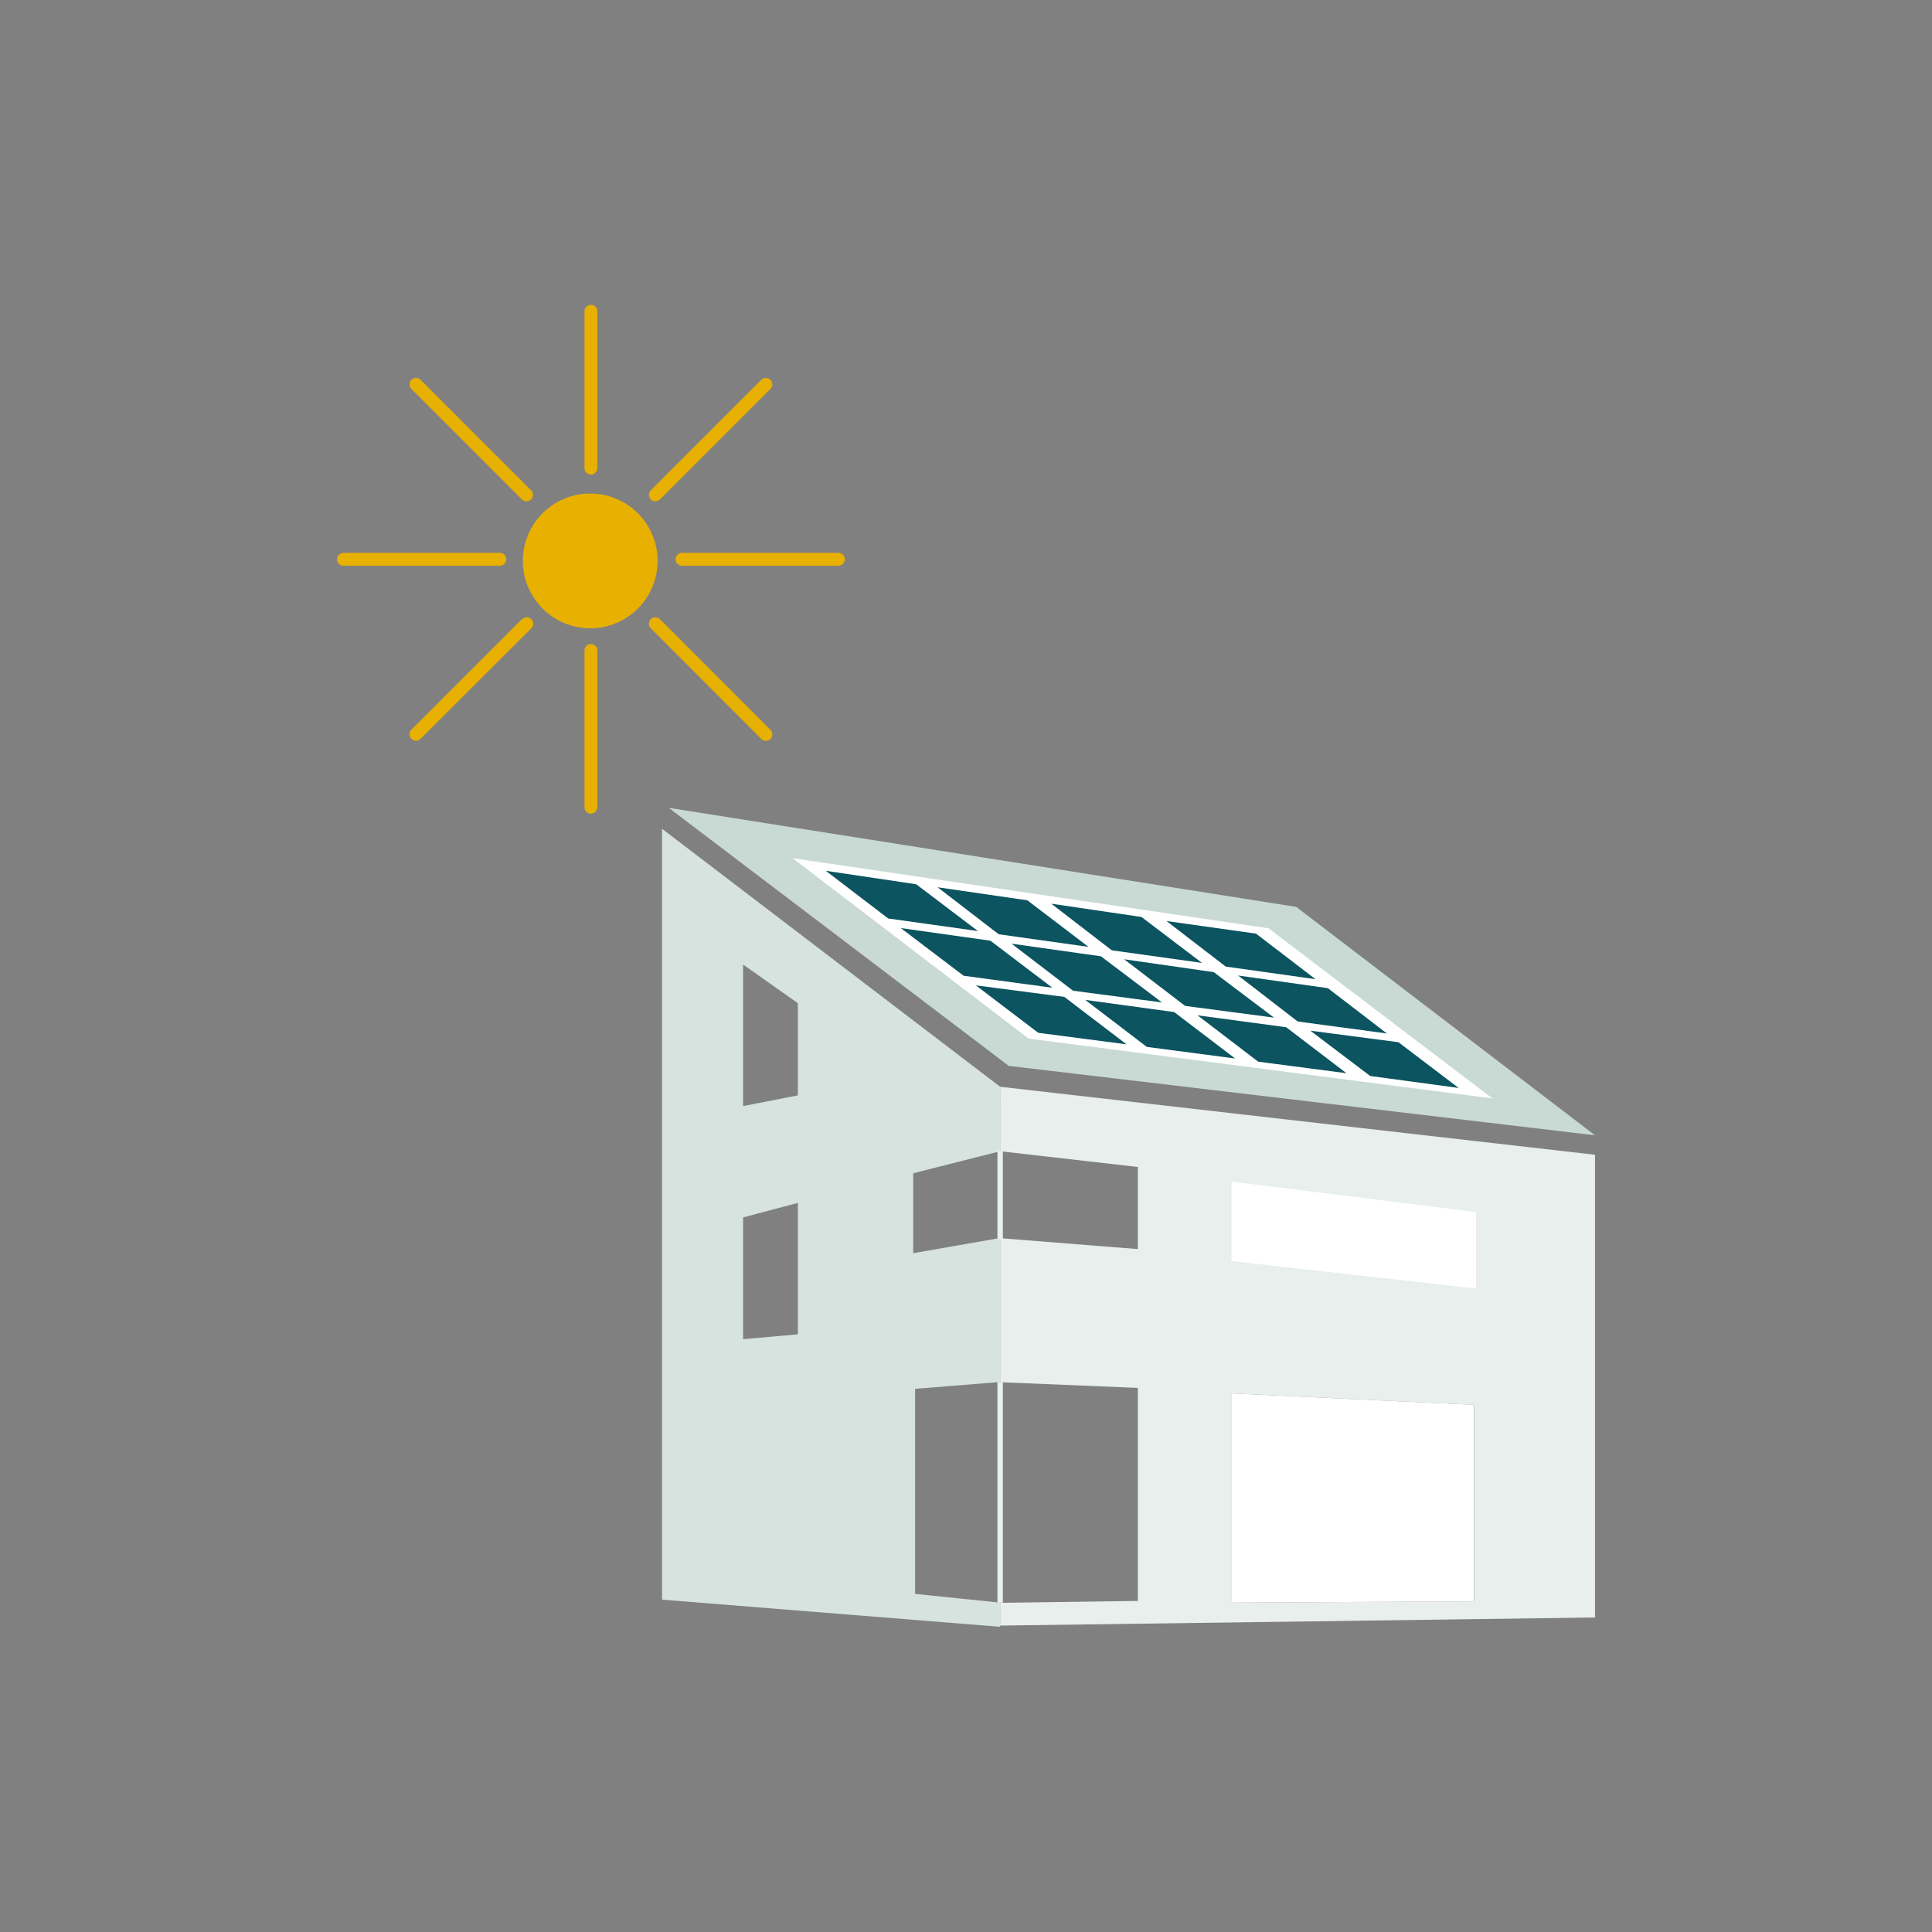<?xml version="1.0" encoding="UTF-8" standalone="no"?><!DOCTYPE svg PUBLIC "-//W3C//DTD SVG 1.1//EN" "http://www.w3.org/Graphics/SVG/1.1/DTD/svg11.dtd"><svg width="100%" height="100%" viewBox="0 0 400 400" version="1.1" xmlns="http://www.w3.org/2000/svg" xmlns:xlink="http://www.w3.org/1999/xlink" xml:space="preserve" xmlns:serif="http://www.serif.com/" style="fill-rule:evenodd;clip-rule:evenodd;stroke-miterlimit:10;"><rect x="0" y="0" width="400" height="400" fill="#808080" stroke="none"/><g><g><circle cx="122.2" cy="116.13" r="13.95" style="fill:#e8b000;"/><path d="M122.34,133.33c-0.731,0.005 -1.33,0.609 -1.33,1.34l0,32.33c-0.003,0.038 -0.005,0.077 -0.005,0.116c0,0.735 0.605,1.34 1.34,1.34c0.735,0 1.34,-0.605 1.34,-1.34c0,-0.039 -0.002,-0.078 -0.005,-0.116l0,-32.33c0,-0.735 -0.605,-1.34 -1.34,-1.34Z" style="fill:#e8b000;fill-rule:nonzero;"/><path d="M122.34,98.27c0.735,0 1.34,-0.605 1.34,-1.34l0,-32.37c0.003,-0.038 0.005,-0.077 0.005,-0.116c0,-0.735 -0.605,-1.34 -1.34,-1.34c-0.735,0 -1.34,0.605 -1.34,1.34c0,0.039 0.002,0.078 0.005,0.116l0,32.37c0,0.731 0.599,1.335 1.33,1.34Z" style="fill:#e8b000;fill-rule:nonzero;"/><path d="M104.82,115.8c0,-0.735 -0.605,-1.34 -1.34,-1.34l-32.37,0c-0.735,0 -1.34,0.605 -1.34,1.34c0,0.735 0.605,1.34 1.34,1.34l32.37,0c0.735,0 1.34,-0.605 1.34,-1.34Z" style="fill:#e8b000;fill-rule:nonzero;"/><path d="M173.58,114.46l-32.37,0c-0.735,0 -1.34,0.605 -1.34,1.34c0,0.735 0.605,1.34 1.34,1.34l32.37,0c0.735,0 1.34,-0.605 1.34,-1.34c0,-0.735 -0.605,-1.34 -1.34,-1.34Z" style="fill:#e8b000;fill-rule:nonzero;"/><path d="M136.63,128.19c-0.251,-0.253 -0.594,-0.396 -0.951,-0.396c-0.735,0 -1.34,0.605 -1.34,1.34c0,0.359 0.145,0.704 0.401,0.956l22.89,22.91c0.519,0.517 1.371,0.517 1.89,0c0.518,-0.523 0.518,-1.377 0,-1.9l-22.89,-22.91Z" style="fill:#e8b000;fill-rule:nonzero;"/><path d="M108.06,103.41c0.519,0.517 1.371,0.517 1.89,0c0.518,-0.523 0.518,-1.377 0,-1.9l-22.89,-22.89c-0.25,-0.246 -0.588,-0.384 -0.939,-0.384c-0.735,0 -1.34,0.605 -1.34,1.34c0,0.354 0.14,0.693 0.389,0.944l22.89,22.89Z" style="fill:#e8b000;fill-rule:nonzero;"/><path d="M108.06,128.19l-22.89,22.89c-0.518,0.523 -0.518,1.377 0,1.9c0.519,0.517 1.371,0.517 1.89,0l22.94,-22.89c0.256,-0.252 0.401,-0.597 0.401,-0.956c0,-0.735 -0.605,-1.34 -1.34,-1.34c-0.357,0 -0.7,0.143 -0.951,0.396l-0.05,0Z" style="fill:#e8b000;fill-rule:nonzero;"/><path d="M135.69,103.8c0.353,0 0.691,-0.141 0.94,-0.39l22.89,-22.89c0.249,-0.251 0.389,-0.59 0.389,-0.944c0,-0.735 -0.605,-1.34 -1.34,-1.34c-0.351,0 -0.689,0.138 -0.939,0.384l-22.89,22.89c-0.518,0.523 -0.518,1.377 0,1.9c0.252,0.252 0.594,0.392 0.95,0.39Z" style="fill:#e8b000;fill-rule:nonzero;"/></g><g><g><path d="M176.66,215.24l18.37,2.47l12.47,9.52l-18.27,-2.39l-12.57,-9.6Z" style="fill:#005039;fill-rule:nonzero;"/><path d="M161.48,203.64l18.54,2.66l12.48,9.42l-18.41,-2.43l-12.61,-9.65Z" style="fill:#005039;fill-rule:nonzero;"/><path d="M146.39,192.14l18.67,2.74l12.53,9.51l-18.68,-2.61l-12.52,-9.64Z" style="fill:#005039;fill-rule:nonzero;"/></g><g><path d="M189.46,330l0,-42.46l17.61,-1.41l0,-29.82l-18,3.15l0,-16.55l18,-4.56l0,-13.35l-70,-53.41l0,159.6l70,5.62l0,-5l-17.61,-1.81Zm-24.27,-53.74l-11.34,1l0,-25.21l11.34,-3l0,27.21Zm0,-49.47l-11.34,2.21l0,-29.3l11.34,8l0,19.09Z" style="fill:#d6e3df;fill-rule:nonzero;"/><path d="M207.07,238.35l28.51,3.26l0,17l-28.51,-2.26l0,29.82l28.51,1.18l0,44.11l-28.51,0.39l0,4.71l123.16,-1.68l0,-95.8l-123.16,-14.08l0,13.35Zm47.93,50.14l50.22,2.36l0,40.69l-50.22,0.27l0,-43.32Z" style="fill:#e8efed;fill-rule:nonzero;"/><path d="M305.58,250.93l-50.62,-6.29l0,16.45l50.62,5.68l0,-15.84Z" style="fill:#fff;fill-rule:nonzero;"/><path d="M305.18,290.85l-50.22,-2.36l0,43.32l50.22,-0.27l0,-40.69Z" style="fill:#fff;fill-rule:nonzero;"/><path d="M330.23,235.05l-121.38,-14.37l-70.38,-53.42l129.89,20.5l61.87,47.29Z" style="fill:#c9dad5;fill-rule:nonzero;"/></g><path d="M207.07,286.13l0,45.68" style="fill:none;fill-rule:nonzero;stroke:#e8efed;stroke-width:1.12px;"/><path d="M207.07,256.59l0,-18.32" style="fill:none;fill-rule:nonzero;stroke:#e8efed;stroke-width:1.12px;"/><g><path d="M262.62,192.19l46.38,35.23l-96.03,-12.39l-48.86,-37.35l98.51,14.51Z" style="fill:#fff;fill-rule:nonzero;"/><path d="M241.51,190.69l18.54,2.61l12.31,9.43l-18.59,-2.61l-12.26,-9.43Z" style="fill:#0c5460;fill-rule:nonzero;"/><path d="M256.34,201.97l18.58,2.62l12.22,9.38l-18.46,-2.48l-12.34,-9.52Z" style="fill:#0c5460;fill-rule:nonzero;"/><path d="M271.29,213.39l18.24,2.39l12.47,9.47l-18.32,-2.48l-12.39,-9.38Z" style="fill:#0c5460;fill-rule:nonzero;"/><path d="M247.93,210.21l18.36,2.47l12.48,9.52l-18.27,-2.39l-12.57,-9.6Z" style="fill:#0c5460;fill-rule:nonzero;"/><path d="M232.75,198.61l18.54,2.66l12.48,9.42l-18.41,-2.43l-12.61,-9.65Z" style="fill:#0c5460;fill-rule:nonzero;"/><path d="M217.66,187.1l18.67,2.75l12.53,9.51l-18.68,-2.61l-12.52,-9.65Z" style="fill:#0c5460;fill-rule:nonzero;"/><path d="M194.12,183.7l18.58,2.7l12.66,9.64l-18.59,-2.61l-12.65,-9.73Z" style="fill:#0c5460;fill-rule:nonzero;"/><path d="M209.43,195.38l18.5,2.61l12.65,9.56l-18.41,-2.43l-12.74,-9.74Z" style="fill:#0c5460;fill-rule:nonzero;"/><path d="M243.1,209.54l12.62,9.61l-18.28,-2.4l-12.75,-9.73l18.41,2.52Z" style="fill:#0c5460;fill-rule:nonzero;"/><path d="M202.04,204.01l18.32,2.39l12.88,9.82l-18.28,-2.39l-12.92,-9.82Z" style="fill:#0c5460;fill-rule:nonzero;"/><path d="M186.5,192.15l18.55,2.61l12.83,9.74l-18.37,-2.48l-13.01,-9.87Z" style="fill:#0c5460;fill-rule:nonzero;"/><path d="M170.97,180.29l18.72,2.79l12.79,9.69l-18.59,-2.61l-12.92,-9.87Z" style="fill:#0c5460;fill-rule:nonzero;"/></g></g></g></svg>